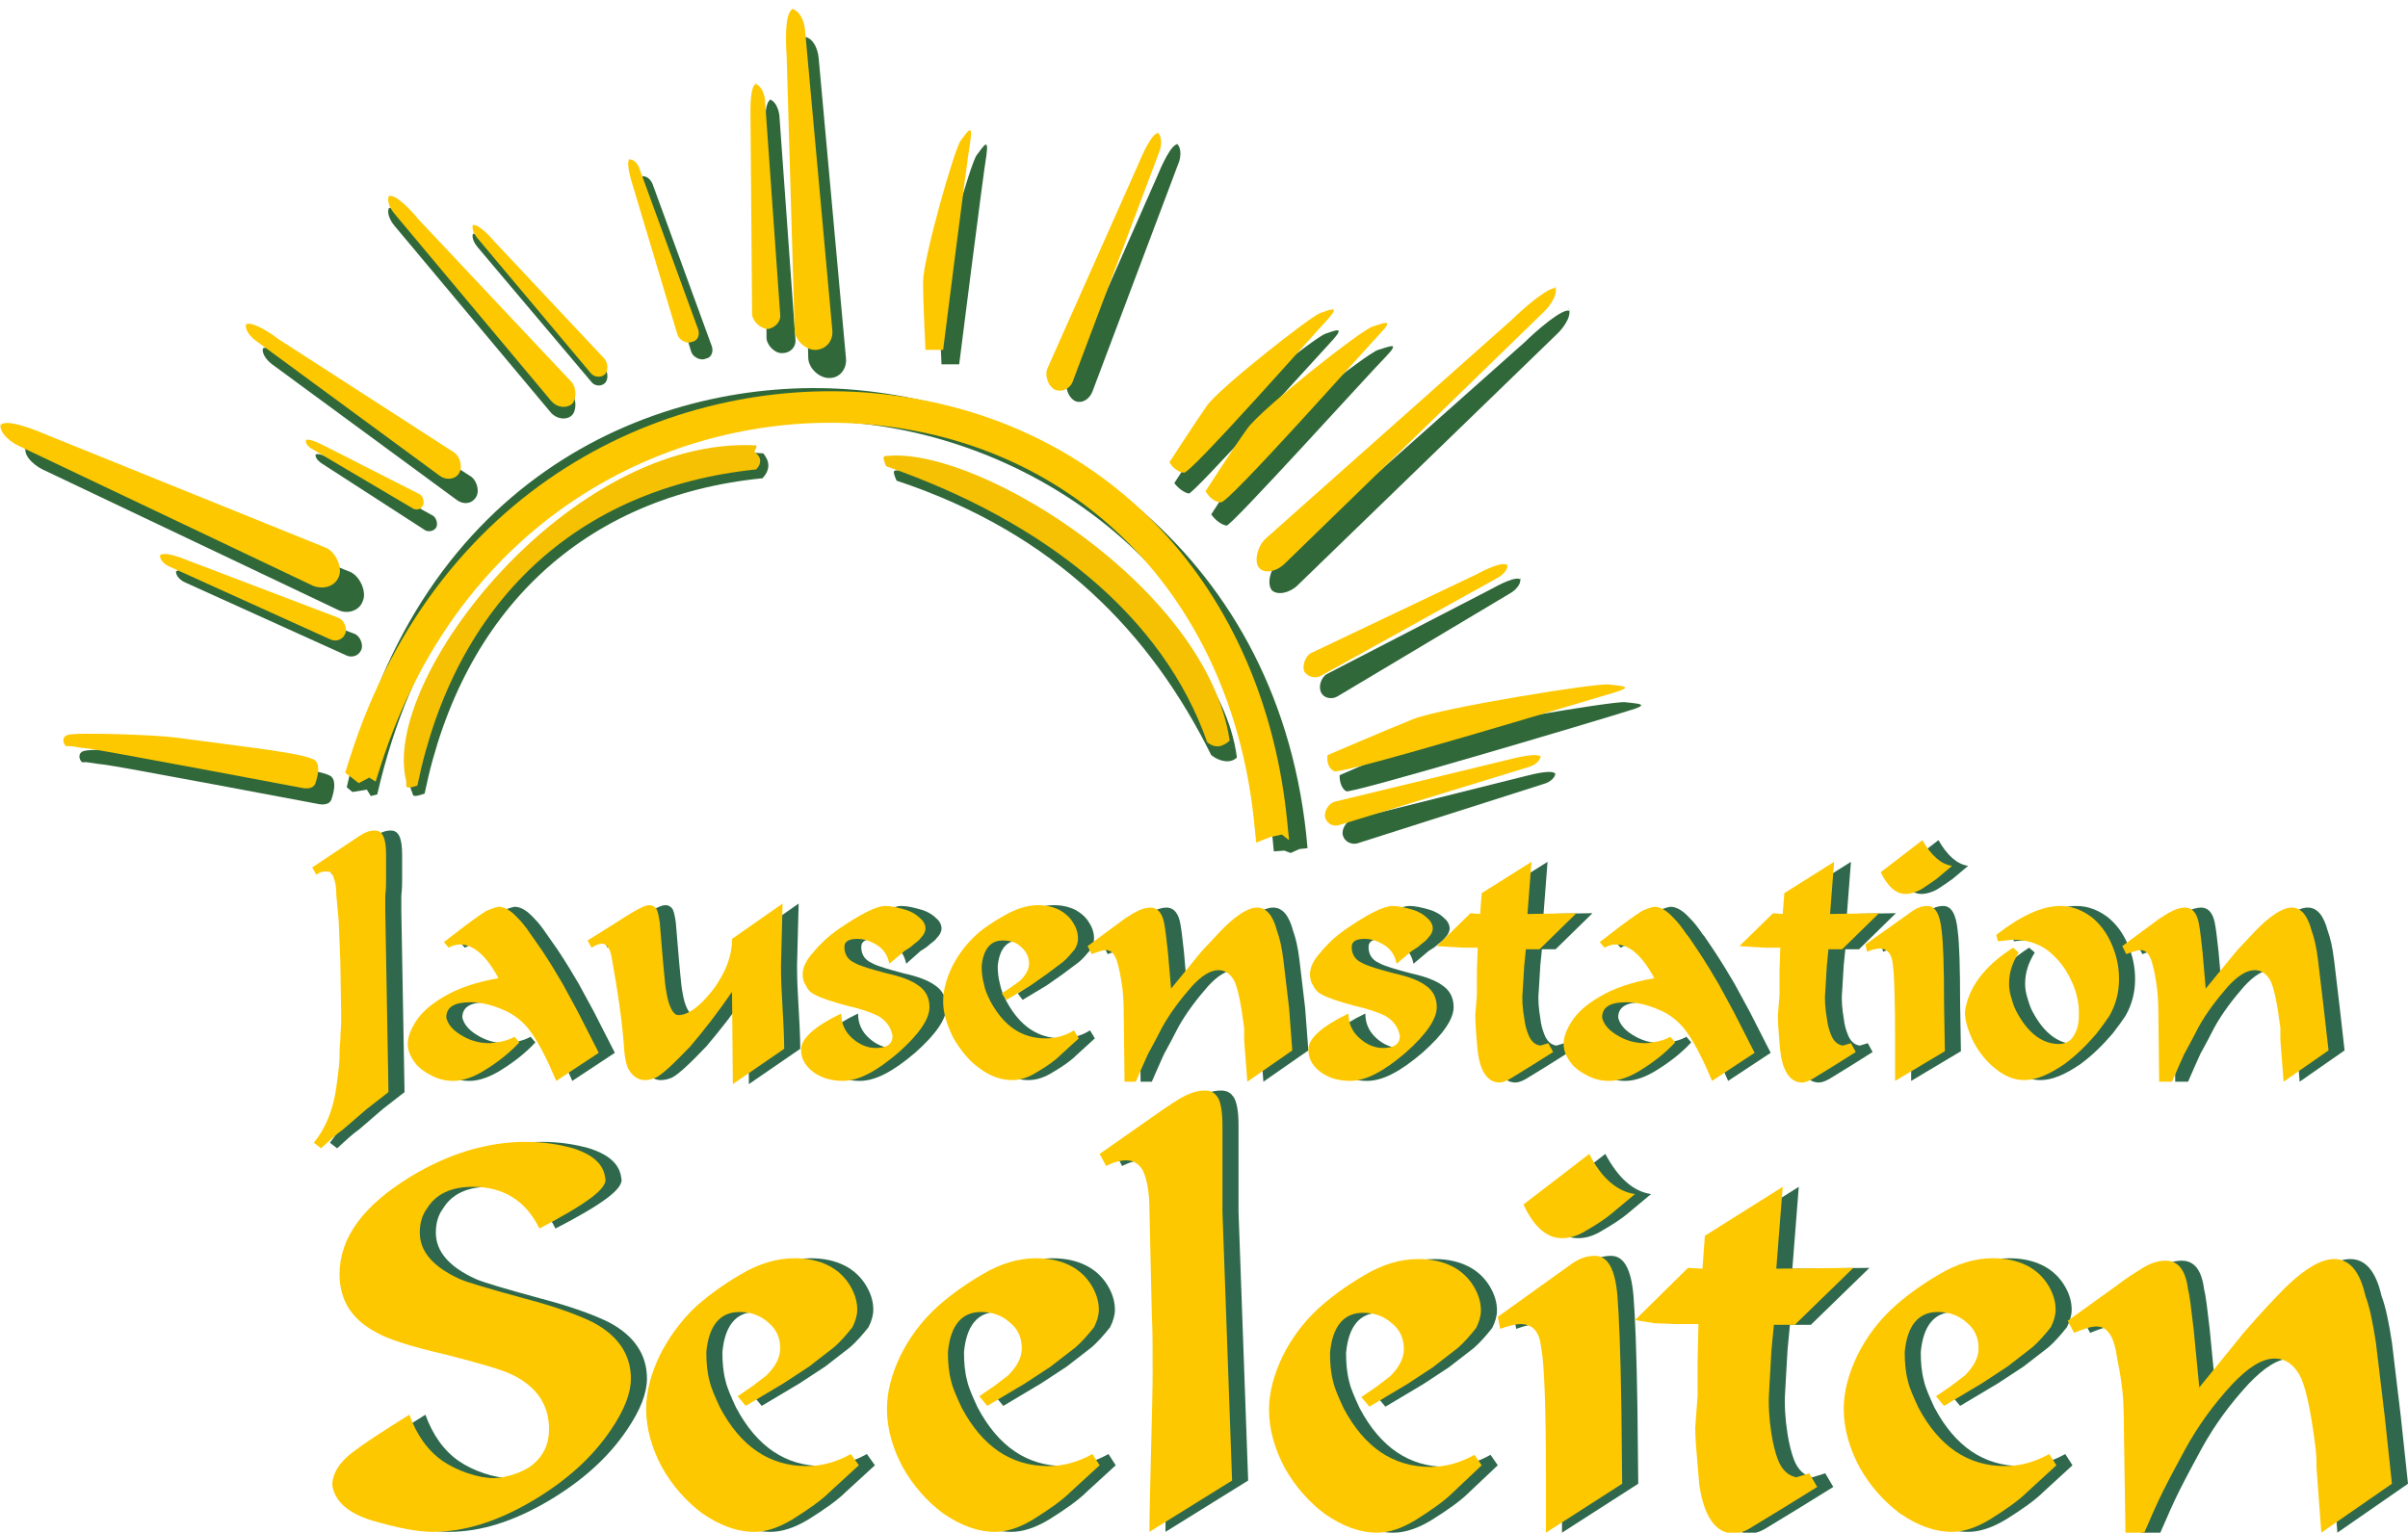 <?xml version="1.0" encoding="utf-8"?>
<!-- Generator: Adobe Illustrator 22.1.0, SVG Export Plug-In . SVG Version: 6.00 Build 0)  -->
<svg version="1.1" id="Layer_1" xmlns="http://www.w3.org/2000/svg" xmlns:xlink="http://www.w3.org/1999/xlink" x="0px" y="0px"
	 viewBox="0 0 300 191" style="enable-background:new 0 0 300 191;" xml:space="preserve">
<style type="text/css">
	.st0{fill:#2F684C;}
	.st1{fill:#FDC800;}
	.st2{fill:#30683A;}
	.st3{fill:#F5C102;}
</style>
<g>
	<path class="st0" d="M69.2,153.1c-1.7-3.5-4.5-5.2-8.3-5.2c-2.7,0-4.6,0.9-5.7,2.7c-0.6,0.8-0.9,1.8-0.9,3c0,2.4,1.7,4.3,5,5.8
		c0.9,0.4,3.6,1.2,8,2.4c4.2,1.1,7,2.2,8.6,3c3.2,1.7,4.7,4.1,4.7,7c0,1.8-0.8,3.9-2.5,6.4c-2.3,3.4-5.5,6.3-9.7,8.8
		c-4.4,2.6-8.5,3.9-12.5,3.9c-1.9,0-4.4-0.5-7.5-1.4c-3-0.9-4.7-2.4-5-4.4c0-1.4,0.8-2.8,2.5-4.1c1.3-1,3.7-2.6,7.1-4.7
		c0.9,2.5,2.3,4.5,4.2,5.8c0.9,0.6,1.9,1.1,3.1,1.5c1.2,0.4,2.3,0.6,3.2,0.6c0.8,0,1.7-0.2,2.6-0.5c0.9-0.3,1.7-0.7,2.3-1.2
		c1.3-1.1,2-2.5,2-4.4c0-3-1.5-5.2-4.4-6.7c-1.4-0.7-4.2-1.5-8.5-2.6c-4.3-1-7.2-1.9-8.7-2.8c-3-1.6-4.5-4-4.5-7.2
		c0-4.6,3-8.6,8.9-12.2c4.8-2.9,9.6-4.3,14.3-4.3c2.2,0,4.1,0.3,5.9,0.8c2.5,0.8,3.8,2,4,3.7C77.8,148.1,75,150.1,69.2,153.1z"/>
	<path class="st0" d="M109,182.6l-3.6,3.3c-1.1,1.1-2.7,2.2-4.6,3.4c-1.8,1.1-3.4,1.6-4.8,1.6c-2.2,0-4.3-0.8-6.5-2.3
		c-2-1.5-3.7-3.4-5-5.7c-1.3-2.4-2-4.9-2-7.3c0-2.2,0.6-4.4,1.7-6.7c1.1-2.2,2.5-4.1,4.2-5.8c1.5-1.4,3.5-2.9,5.9-4.3
		c2.2-1.3,4.4-2,6.7-2c1.6,0,3,0.3,4.2,0.9c1.2,0.6,2.1,1.5,2.7,2.5c0.6,1,0.9,2,0.9,3c0,0.7-0.2,1.4-0.6,2.2
		c-0.8,1-1.5,1.8-2.3,2.5l-3.1,2.4l-3.2,2.1l-4.7,2.8l-1-1.2l1.9-1.3l1.7-1.3c1.1-1.1,1.7-2.2,1.7-3.4c0-1.3-0.5-2.4-1.5-3.2
		c-1-0.9-2.2-1.3-3.6-1.3c-2.4,0-3.8,1.7-4.1,5c0,1.3,0.1,2.5,0.4,3.6c0.2,0.9,0.7,2,1.3,3.3c2.6,4.9,6.2,7.3,10.8,7.3
		c1.9,0,3.7-0.5,5.5-1.5L109,182.6z"/>
	<path class="st0" d="M139,182.6l-3.6,3.3c-1.1,1.1-2.7,2.2-4.6,3.4c-1.8,1.1-3.4,1.6-4.8,1.6c-2.2,0-4.3-0.8-6.5-2.3
		c-2-1.5-3.7-3.4-5-5.7c-1.3-2.4-2-4.9-2-7.3c0-2.2,0.6-4.4,1.7-6.7c1.1-2.2,2.5-4.1,4.3-5.8c1.5-1.4,3.5-2.9,5.9-4.3
		c2.2-1.3,4.4-2,6.7-2c1.6,0,3,0.3,4.2,0.9c1.2,0.6,2.1,1.5,2.7,2.5c0.6,1,0.9,2,0.9,3c0,0.7-0.2,1.4-0.6,2.2
		c-0.8,1-1.5,1.8-2.3,2.5l-3.1,2.4l-3.2,2.1l-4.7,2.8l-1-1.2l1.9-1.3l1.7-1.3c1.1-1.1,1.7-2.2,1.7-3.4c0-1.3-0.5-2.4-1.5-3.2
		c-1-0.9-2.2-1.3-3.6-1.3c-2.4,0-3.8,1.7-4.1,5c0,1.3,0.1,2.5,0.4,3.6c0.2,0.9,0.7,2,1.3,3.3c2.6,4.9,6.2,7.3,10.8,7.3
		c1.9,0,3.7-0.5,5.5-1.5L139,182.6z"/>
	<path class="st0" d="M145.2,190.9c0-2.2,0.1-5.5,0.2-9.9c0.1-4.4,0.2-7.7,0.2-9.9c0-3.1,0-5.5-0.1-7.2l-0.3-13.2
		c0-2.1-0.3-3.7-0.8-4.8c-0.5-0.9-1.2-1.3-2.1-1.3c-0.7,0-1.5,0.2-2.5,0.7l-0.8-1.5l7.7-5.4c1-0.7,1.8-1.2,2.3-1.5
		c1.2-0.7,2.2-1,3.1-1c0.8,0,1.3,0.3,1.7,1c0.3,0.6,0.5,1.7,0.5,3.3v10.8l1.2,33.5L145.2,190.9z"/>
	<path class="st0" d="M186.6,182.6L183,186c-1.1,1.1-2.7,2.2-4.6,3.4c-1.8,1.1-3.4,1.6-4.8,1.6c-2.2,0-4.3-0.8-6.5-2.3
		c-2-1.5-3.7-3.4-5-5.7c-1.3-2.4-2-4.9-2-7.3c0-2.2,0.6-4.4,1.7-6.7c1.1-2.2,2.5-4.1,4.3-5.8c1.5-1.4,3.5-2.9,5.9-4.3
		c2.2-1.3,4.4-2,6.7-2c1.6,0,3,0.3,4.2,0.9c1.2,0.6,2.1,1.5,2.7,2.5c0.6,1,0.9,2,0.9,3c0,0.7-0.2,1.4-0.6,2.2
		c-0.8,1-1.5,1.8-2.3,2.5l-3.1,2.4l-3.2,2.1l-4.7,2.8l-1-1.2l1.9-1.3l1.7-1.3c1.1-1.1,1.7-2.2,1.7-3.4c0-1.3-0.5-2.4-1.5-3.2
		c-1-0.9-2.2-1.3-3.6-1.3c-2.4,0-3.8,1.7-4.1,5c0,1.3,0.1,2.5,0.4,3.6c0.2,0.9,0.7,2,1.3,3.3c2.6,4.9,6.2,7.3,10.8,7.3
		c1.9,0,3.7-0.5,5.5-1.5L186.6,182.6z"/>
	<path class="st0" d="M194.6,191v-6.8c0-8.8-0.2-14.3-0.6-16.3c-0.2-1.9-1-2.9-2.6-2.9c-0.5,0-1.4,0.2-2.5,0.6l-0.3-1.5l9.2-6.6
		c1-0.7,1.9-1,2.9-1c1.6,0,2.5,1.6,2.8,4.9c0.2,2.4,0.4,7.1,0.5,14.1l0.1,9.4L194.6,191z M205.7,148.8l-3,2.5c-0.6,0.5-1.6,1.2-3,2
		c-1.1,0.7-2.1,1-3.1,1c-1.9,0-3.5-1.4-4.8-4.2l8.2-6.3C201.6,146.8,203.5,148.5,205.7,148.8z"/>
	<path class="st0" d="M205.7,164.5l6.6-6.5l1.8,0.1l0.3-4.1l9.7-6.1l-0.8,10.2l9.6-0.1l-7.3,7.1H223l-0.3,3.1l-0.3,5.3
		c-0.1,1.5,0,3.3,0.3,5.2c0.2,1.3,0.5,2.4,0.8,3.2c0.5,1.3,1.3,2,2.3,2.2l1.6-0.5l1,1.7l-4.2,2.6l-4.1,2.5c-0.8,0.5-1.5,0.7-2.1,0.7
		c-2.2,0-3.7-2-4.3-6.1c0-0.1-0.1-1.3-0.3-3.6c-0.2-2.1-0.2-3.2-0.2-3.5l0.3-4v-4.4l0.1-4.5h-2.7l-2.8-0.1L205.7,164.5z"/>
	<path class="st0" d="M258.2,182.6l-3.6,3.3c-1.1,1.1-2.7,2.2-4.6,3.4c-1.8,1.1-3.4,1.6-4.8,1.6c-2.2,0-4.3-0.8-6.5-2.3
		c-2-1.5-3.7-3.4-5-5.7c-1.3-2.4-2-4.9-2-7.3c0-2.2,0.6-4.4,1.7-6.7c1.1-2.2,2.5-4.1,4.3-5.8c1.5-1.4,3.5-2.9,5.9-4.3
		c2.2-1.3,4.4-2,6.7-2c1.6,0,3,0.3,4.2,0.9c1.2,0.6,2.1,1.5,2.7,2.5c0.6,1,0.9,2,0.9,3c0,0.7-0.2,1.4-0.6,2.2
		c-0.8,1-1.5,1.8-2.3,2.5l-3.1,2.4l-3.2,2.1l-4.7,2.8l-1-1.2l1.9-1.3l1.7-1.3c1.1-1.1,1.7-2.2,1.7-3.4c0-1.3-0.5-2.4-1.5-3.2
		c-1-0.9-2.2-1.3-3.6-1.3c-2.4,0-3.8,1.7-4.1,5c0,1.3,0.1,2.5,0.4,3.6c0.2,0.9,0.7,2,1.3,3.3c2.6,4.9,6.2,7.3,10.8,7.3
		c1.9,0,3.7-0.5,5.5-1.5L258.2,182.6z"/>
	<path class="st0" d="M300,184.9l-8.8,6.1l-0.6-8.1c0-0.6,0-1.4-0.1-2.3c-0.6-4.9-1.3-8.1-2.1-9.4c-0.8-1.3-1.8-1.9-3-1.9
		c-1.6,0-3.3,1.1-5.3,3.2c-2.3,2.5-4.2,5.1-5.8,8c-0.8,1.5-1.8,3.3-2.8,5.3c-0.7,1.4-1.5,3.2-2.4,5.3h-2.3l-0.2-13.2
		c0-2.5-0.1-4.3-0.3-5.5c-0.1-1-0.4-2.3-0.7-4.1c-0.4-2-1.2-3-2.4-3c-0.7,0-1.6,0.3-2.8,0.8l-0.8-1.5l4.3-3.1
		c0.7-0.5,1.7-1.2,2.9-2.1c0.7-0.5,1.4-0.9,2-1.3c1.1-0.7,2.1-1,3-1c1.6,0,2.5,1.2,2.8,3.6c0.2,0.7,0.4,2.4,0.7,5l0.7,7.2l5.6-6.9
		c0.7-0.8,2-2.3,3.9-4.3c3-3.2,5.4-4.8,7.3-4.8c1.9,0,3.2,1.5,3.9,4.6c0.5,1.3,0.9,3.2,1.3,5.8l1.1,9.2L300,184.9z"/>
</g>
<g>
	<path class="st0" d="M42,143.1l-0.9-0.7c1.4-1.7,2.4-4,2.8-6.9c0.2-1.6,0.4-2.8,0.4-3.8c0-0.5,0-1.2,0.1-2.1c0-0.9,0.1-1.6,0.1-2.1
		v-1.4l-0.1-6.3l-0.2-5l-0.3-3.3c0-0.9-0.1-1.6-0.4-2.3c-0.1-0.4-0.4-0.6-0.8-0.6c-0.5,0-0.9,0.1-1.3,0.4l-0.5-0.9l3-2l3-2
		c0.6-0.4,1.2-0.6,1.8-0.6c1,0,1.4,1,1.4,3v3.3c0,0.3,0,0.9-0.1,1.8c0,0.8,0,1.4,0,1.9l0.4,22.6l-2.7,2.1l-2.9,2.5
		C43.8,141.4,42.9,142.3,42,143.1z"/>
	<path class="st0" d="M71.3,134.7c-1.1-2.6-2.1-4.6-3.1-6c-0.9-1.3-2.1-2.3-3.6-2.9c-1.4-0.6-2.7-0.9-4-0.9c-2,0-3,0.6-3,1.9
		c0.2,0.9,0.9,1.7,2.2,2.4c1.1,0.6,2.2,0.8,3.2,0.8c1.4-0.1,2.4-0.4,3.1-0.8l0.6,0.7c-1.2,1.3-2.6,2.4-4.2,3.4
		c-1.4,0.9-2.8,1.4-4,1.4c-1,0-1.9-0.2-2.8-0.7c-1-0.5-1.7-1.1-2.1-1.7c-0.5-0.7-0.8-1.4-0.8-2.2c0-0.8,0.3-1.7,1-2.8
		c0.7-1.1,1.8-2.1,3.5-3.1c1.7-1,3.9-1.8,6.8-2.3c-1.5-2.8-3.1-4.2-4.8-4.2c-0.4,0-0.9,0.1-1.4,0.4l-0.6-0.7l2.6-2
		c0.7-0.5,1.6-1.2,2.7-1.9c0.5-0.2,1-0.4,1.5-0.5c0.8,0,1.6,0.5,2.5,1.5c0.4,0.4,0.9,1,1.5,1.9c0.2,0.3,0.7,1,1.4,2
		c1,1.5,1.9,3,2.6,4.2l1.9,3.5l2.6,5.1L71.3,134.7z"/>
	<path class="st0" d="M83.7,134.3c-0.5,0.2-0.9,0.3-1.4,0.3c-0.7,0-1.4-0.4-1.9-1.2c-0.4-0.6-0.6-1.7-0.7-3.4
		c-0.2-2.7-0.7-6.3-1.5-10.7c-0.2-1.1-0.6-1.7-1.2-1.7c-0.4,0-0.8,0.2-1.3,0.5l-0.5-0.9l3.2-2c0.8-0.5,1.8-1.2,3.1-1.9
		c0.6-0.3,1-0.5,1.4-0.5c0.4,0,0.7,0.2,0.9,0.5c0.2,0.4,0.3,1,0.4,1.7l0.4,4.8c0.2,2.1,0.3,3.3,0.4,3.7c0.3,2,0.9,3,1.5,3
		c1.2,0,2.6-1,4.2-3c0.5-0.6,0.9-1.3,1.3-2c0.8-1.5,1.2-3,1.2-4.4V117l6.3-4.4l-0.2,7.7c0,0.6,0,1.8,0.1,3.5
		c0.2,3.3,0.3,5.6,0.3,6.9l-6.4,4.4l-0.1-11.5c-1.7,2.5-3.5,4.8-5.2,6.8C85.9,132.6,84.5,133.9,83.7,134.3z"/>
	<path class="st0" d="M112.9,120.1c-0.2-1-0.7-1.8-1.5-2.3c-0.8-0.5-1.6-0.8-2.5-0.8c-1,0-1.6,0.3-1.6,1c0,0.9,0.4,1.6,1.3,2
		c0.7,0.4,2.1,0.8,4,1.3c1.8,0.4,3.1,0.9,3.9,1.5c0.9,0.6,1.4,1.5,1.4,2.7c0,1.5-1.3,3.4-3.9,5.7c-2.7,2.3-4.9,3.5-6.9,3.5
		c-0.7,0-1.4-0.1-2.1-0.3c-0.6-0.2-1.2-0.5-1.7-0.9c-1-0.8-1.4-1.7-1.4-2.7c0-1.4,1.7-2.9,5-4.5c0,1.3,0.5,2.3,1.4,3.1
		c0.9,0.8,1.9,1.2,2.9,1.2c1.4,0,2.1-0.5,2.1-1.5c-0.2-1.1-0.8-1.9-1.8-2.5c-0.8-0.4-2.2-0.9-4.1-1.3c-1.8-0.5-3.1-0.9-4-1.4
		c-0.4-0.2-0.8-0.6-1-1.1c-0.3-0.4-0.4-0.9-0.4-1.4c0-0.8,0.4-1.7,1.3-2.7c0.4-0.5,0.9-1,1.3-1.4c0.6-0.6,1.2-1,1.7-1.4
		c2.9-2,4.9-3,6-3c0.7,0,1.6,0.2,2.6,0.5c0.6,0.2,1.2,0.5,1.7,1c0.5,0.4,0.7,0.9,0.7,1.3c0,0.4-0.2,0.8-0.6,1.2
		c-0.1,0.2-0.5,0.5-1,0.9c-0.2,0.2-0.5,0.4-1,0.7L112.9,120.1z"/>
	<path class="st0" d="M136.4,129.4l-2.3,2.1c-0.7,0.7-1.7,1.4-2.9,2.1c-1.1,0.7-2.1,1-3.1,1c-1.4,0-2.8-0.5-4.1-1.5
		c-1.3-0.9-2.3-2.2-3.2-3.7c-0.8-1.6-1.3-3.1-1.3-4.6c0-1.4,0.4-2.8,1.1-4.3c0.7-1.4,1.6-2.6,2.7-3.7c0.9-0.9,2.2-1.8,3.8-2.7
		c1.4-0.8,2.8-1.3,4.2-1.3c1,0,1.9,0.2,2.7,0.6c0.7,0.4,1.3,0.9,1.7,1.6c0.4,0.6,0.6,1.3,0.6,1.9c0,0.5-0.1,0.9-0.4,1.4
		c-0.5,0.6-1,1.2-1.5,1.6l-2,1.5l-2,1.4l-3,1.8l-0.6-0.8l1.2-0.8l1.1-0.8c0.7-0.7,1.1-1.4,1.1-2.1c0-0.8-0.3-1.5-1-2.1
		s-1.4-0.8-2.3-0.8c-1.5,0-2.4,1.1-2.6,3.2c0,0.8,0.1,1.6,0.3,2.3c0.1,0.6,0.4,1.3,0.8,2.1c1.7,3.1,3.9,4.6,6.9,4.6
		c1.2,0,2.4-0.3,3.5-1L136.4,129.4z"/>
	<path class="st0" d="M163,130.9l-5.6,3.9l-0.4-5.2c0-0.4,0-0.9,0-1.5c-0.4-3.1-0.8-5.1-1.3-6c-0.5-0.8-1.1-1.2-1.9-1.2
		c-1,0-2.1,0.7-3.3,2c-1.4,1.6-2.7,3.3-3.7,5.1c-0.5,1-1.1,2.1-1.8,3.4c-0.4,0.9-0.9,2-1.5,3.4h-1.4l-0.1-8.4c0-1.6-0.1-2.8-0.2-3.5
		c-0.1-0.6-0.2-1.5-0.5-2.6c-0.3-1.3-0.8-1.9-1.5-1.9c-0.4,0-1,0.2-1.8,0.5l-0.5-1l2.7-2c0.4-0.3,1.1-0.8,1.9-1.4
		c0.5-0.3,0.9-0.6,1.3-0.8c0.7-0.4,1.4-0.6,1.9-0.6c1,0,1.6,0.8,1.8,2.3c0.1,0.5,0.2,1.5,0.4,3.2l0.4,4.6l3.6-4.4
		c0.4-0.5,1.3-1.4,2.5-2.7c1.9-2,3.5-3,4.6-3c1.2,0,2,1,2.5,2.9c0.3,0.8,0.6,2,0.8,3.7l0.7,5.9L163,130.9z"/>
	<path class="st0" d="M176.1,120.1c-0.2-1-0.7-1.8-1.5-2.3c-0.8-0.5-1.6-0.8-2.5-0.8c-1,0-1.6,0.3-1.6,1c0,0.9,0.4,1.6,1.3,2
		c0.7,0.4,2.1,0.8,4,1.3c1.8,0.4,3.1,0.9,3.9,1.5c0.9,0.6,1.4,1.5,1.4,2.7c0,1.5-1.3,3.4-3.9,5.7c-2.7,2.3-4.9,3.5-6.9,3.5
		c-0.7,0-1.4-0.1-2.1-0.3c-0.6-0.2-1.2-0.5-1.7-0.9c-1-0.8-1.4-1.7-1.4-2.7c0-1.4,1.7-2.9,5-4.5c0,1.3,0.5,2.3,1.4,3.1
		c0.9,0.8,1.9,1.2,2.9,1.2c1.4,0,2.1-0.5,2.1-1.5c-0.2-1.1-0.8-1.9-1.8-2.5c-0.8-0.4-2.2-0.9-4-1.3c-1.8-0.5-3.1-0.9-4-1.4
		c-0.4-0.2-0.8-0.6-1-1.1c-0.3-0.4-0.4-0.9-0.4-1.4c0-0.8,0.4-1.7,1.3-2.7c0.4-0.5,0.9-1,1.3-1.4c0.6-0.6,1.2-1,1.7-1.4
		c2.9-2,4.9-3,6-3c0.7,0,1.6,0.2,2.6,0.5c0.6,0.2,1.2,0.5,1.7,1c0.5,0.4,0.7,0.9,0.7,1.3c0,0.4-0.2,0.8-0.6,1.2
		c-0.1,0.2-0.5,0.5-1,0.9c-0.2,0.2-0.5,0.4-1,0.7L176.1,120.1z"/>
	<path class="st0" d="M181,117.9l4.2-4.1l1.2,0.1l0.2-2.6l6.2-3.9l-0.5,6.5l6.1-0.1l-4.6,4.5h-1.7l-0.2,2l-0.2,3.3
		c-0.1,1,0,2.1,0.2,3.3c0.1,0.9,0.3,1.5,0.5,2c0.3,0.8,0.8,1.3,1.5,1.4l1-0.3l0.6,1.1l-2.7,1.7l-2.6,1.6c-0.5,0.3-1,0.5-1.4,0.5
		c-1.4,0-2.4-1.3-2.7-3.9c0,0-0.1-0.8-0.2-2.3c-0.1-1.3-0.1-2.1-0.1-2.2l0.2-2.5V121l0.1-2.9h-1.7l-1.8-0.1L181,117.9z"/>
	<path class="st0" d="M215.3,134.7c-1.1-2.6-2.1-4.6-3.1-6c-0.9-1.3-2.1-2.3-3.6-2.9c-1.4-0.6-2.7-0.9-4-0.9c-2,0-3,0.6-3,1.9
		c0.2,0.9,0.9,1.7,2.2,2.4c1.1,0.6,2.2,0.8,3.2,0.8c1.4-0.1,2.4-0.4,3.1-0.8l0.6,0.7c-1.2,1.3-2.6,2.4-4.2,3.4
		c-1.4,0.9-2.8,1.4-4,1.4c-1,0-1.9-0.2-2.8-0.7c-1-0.5-1.7-1.1-2.1-1.7c-0.5-0.7-0.8-1.4-0.8-2.2c0-0.8,0.3-1.7,1-2.8
		c0.7-1.1,1.8-2.1,3.5-3.1c1.7-1,3.9-1.8,6.8-2.3c-1.5-2.8-3.1-4.2-4.8-4.2c-0.4,0-0.9,0.1-1.4,0.4l-0.6-0.7l2.6-2
		c0.7-0.5,1.6-1.2,2.7-1.9c0.5-0.2,0.9-0.4,1.5-0.5c0.8,0,1.6,0.5,2.5,1.5c0.4,0.4,0.9,1,1.5,1.9c0.3,0.3,0.7,1,1.4,2
		c1,1.5,1.9,3,2.6,4.2l1.9,3.5l2.6,5.1L215.3,134.7z"/>
	<path class="st0" d="M218.8,117.9l4.2-4.1l1.2,0.1l0.2-2.6l6.2-3.9l-0.5,6.5l6.1-0.1l-4.6,4.5h-1.7l-0.2,2l-0.2,3.3
		c-0.1,1,0,2.1,0.2,3.3c0.1,0.9,0.3,1.5,0.5,2c0.3,0.8,0.8,1.3,1.5,1.4l1-0.3l0.6,1.1l-2.7,1.7l-2.6,1.6c-0.5,0.3-1,0.5-1.4,0.5
		c-1.4,0-2.4-1.3-2.7-3.9c0,0-0.1-0.8-0.2-2.3c-0.1-1.3-0.1-2.1-0.1-2.2l0.2-2.5V121l0.1-2.9h-1.7l-1.8-0.1L218.8,117.9z"/>
	<path class="st0" d="M238.1,134.7v-4.3c0-5.6-0.1-9.1-0.3-10.3c-0.1-1.2-0.7-1.9-1.6-1.9c-0.3,0-0.9,0.1-1.6,0.4l-0.2-0.9l5.9-4.2
		c0.6-0.4,1.2-0.6,1.8-0.6c1,0,1.6,1,1.8,3.1c0.2,1.5,0.3,4.5,0.3,9l0.1,6L238.1,134.7z M245.2,107.9l-1.9,1.6
		c-0.4,0.3-1,0.7-1.9,1.3c-0.7,0.4-1.4,0.6-2,0.6c-1.2,0-2.2-0.9-3.1-2.7l5.2-4C242.6,106.6,243.8,107.7,245.2,107.9z"/>
	<path class="st0" d="M253.5,118.7c-0.8,1.3-1.2,2.5-1.2,3.9c0,0.6,0.1,1.2,0.3,1.8c0.2,0.7,0.4,1.3,0.7,1.8
		c1.4,2.6,3.2,3.9,5.2,3.9c0.9,0,1.6-0.4,2-1.3c0.4-0.7,0.5-1.5,0.5-2.5c0-1.4-0.3-2.8-1-4.2c-0.7-1.5-1.6-2.6-2.8-3.6
		c-1.2-0.9-2.7-1.4-4.4-1.4l-1.9,0.2l-0.2-0.8c3.1-2.4,5.7-3.6,8-3.6c1.4,0,2.7,0.5,3.9,1.4c1.1,0.9,1.9,2,2.5,3.4s0.9,2.8,0.9,4.3
		c0,1.7-0.4,3.2-1.2,4.6c-0.4,0.6-0.9,1.3-1.6,2.2c-1.2,1.4-2.5,2.7-4,3.8c-1.9,1.3-3.5,2-5,2c-1.3,0-2.5-0.5-3.7-1.5
		c-1-0.8-1.9-1.9-2.6-3.2c-0.7-1.4-1.1-2.7-1.1-3.8c0.4-3,2.4-5.7,6-8L253.5,118.7z"/>
	<path class="st0" d="M292.1,130.9l-5.6,3.9l-0.4-5.2c0-0.4,0-0.9,0-1.5c-0.4-3.1-0.8-5.1-1.3-6c-0.5-0.8-1.1-1.2-1.9-1.2
		c-1,0-2.1,0.7-3.3,2c-1.4,1.6-2.7,3.3-3.7,5.1c-0.5,1-1.1,2.1-1.8,3.4c-0.4,0.9-0.9,2-1.5,3.4H271l-0.1-8.4c0-1.6-0.1-2.8-0.2-3.5
		c-0.1-0.6-0.2-1.5-0.5-2.6c-0.3-1.3-0.8-1.9-1.5-1.9c-0.4,0-1,0.2-1.8,0.5l-0.5-1l2.7-2c0.4-0.3,1.1-0.8,1.9-1.4
		c0.5-0.3,0.9-0.6,1.3-0.8c0.7-0.4,1.4-0.6,1.9-0.6c1,0,1.6,0.8,1.8,2.3c0.1,0.5,0.2,1.5,0.4,3.2l0.4,4.6l3.6-4.4
		c0.4-0.5,1.3-1.4,2.5-2.7c1.9-2,3.5-3,4.6-3c1.2,0,2,1,2.5,2.9c0.3,0.8,0.6,2,0.8,3.7l0.7,5.9L292.1,130.9z"/>
</g>
<g>
	<path class="st1" d="M67.2,153.1c-1.7-3.5-4.5-5.2-8.3-5.2c-2.7,0-4.6,0.9-5.7,2.7c-0.6,0.8-0.9,1.8-0.9,3c0,2.4,1.7,4.3,5,5.8
		c0.9,0.4,3.6,1.2,8,2.4c4.2,1.1,7,2.2,8.6,3c3.2,1.7,4.7,4.1,4.7,7c0,1.8-0.8,3.9-2.5,6.4c-2.3,3.4-5.5,6.3-9.7,8.8
		c-4.4,2.6-8.5,3.9-12.5,3.9c-1.9,0-4.4-0.5-7.5-1.4c-3-0.9-4.7-2.4-5-4.4c0-1.4,0.8-2.8,2.5-4.1c1.3-1,3.7-2.6,7.1-4.7
		c0.9,2.5,2.3,4.5,4.2,5.8c0.9,0.6,1.9,1.1,3.1,1.5c1.2,0.4,2.3,0.6,3.2,0.6c0.8,0,1.7-0.2,2.6-0.5c0.9-0.3,1.7-0.7,2.3-1.2
		c1.3-1.1,2-2.5,2-4.4c0-3-1.5-5.2-4.4-6.7c-1.4-0.7-4.2-1.5-8.5-2.6c-4.3-1-7.2-1.9-8.7-2.8c-3-1.6-4.5-4-4.5-7.2
		c0-4.6,3-8.6,8.9-12.2c4.8-2.9,9.6-4.3,14.3-4.3c2.2,0,4.1,0.3,5.9,0.8c2.5,0.8,3.8,2,4,3.7C75.8,148.1,72.9,150.1,67.2,153.1z"/>
	<path class="st1" d="M107,182.6l-3.6,3.3c-1.1,1.1-2.7,2.2-4.6,3.4c-1.8,1.1-3.4,1.6-4.8,1.6c-2.2,0-4.3-0.8-6.5-2.3
		c-2-1.5-3.7-3.4-5-5.7c-1.3-2.4-2-4.9-2-7.3c0-2.2,0.6-4.4,1.7-6.7c1.1-2.2,2.5-4.1,4.2-5.8c1.5-1.4,3.5-2.9,5.9-4.3
		c2.2-1.3,4.4-2,6.7-2c1.6,0,3,0.3,4.2,0.9c1.2,0.6,2.1,1.5,2.7,2.5c0.6,1,0.9,2,0.9,3c0,0.7-0.2,1.4-0.6,2.2
		c-0.8,1-1.5,1.8-2.3,2.5l-3.1,2.4l-3.2,2.1l-4.7,2.8l-1-1.2l1.9-1.3l1.7-1.3c1.1-1.1,1.7-2.2,1.7-3.4c0-1.3-0.5-2.4-1.5-3.2
		c-1-0.9-2.2-1.3-3.6-1.3c-2.4,0-3.8,1.7-4.1,5c0,1.3,0.1,2.5,0.4,3.6c0.2,0.9,0.7,2,1.3,3.3c2.6,4.9,6.2,7.3,10.8,7.3
		c1.9,0,3.7-0.5,5.5-1.5L107,182.6z"/>
	<path class="st1" d="M137,182.6l-3.6,3.3c-1.1,1.1-2.7,2.2-4.6,3.4c-1.8,1.1-3.4,1.6-4.8,1.6c-2.2,0-4.3-0.8-6.5-2.3
		c-2-1.5-3.7-3.4-5-5.7c-1.3-2.4-2-4.9-2-7.3c0-2.2,0.6-4.4,1.7-6.7c1.1-2.2,2.5-4.1,4.3-5.8c1.5-1.4,3.5-2.9,5.9-4.3
		c2.2-1.3,4.4-2,6.7-2c1.6,0,3,0.3,4.2,0.9c1.2,0.6,2.1,1.5,2.7,2.5c0.6,1,0.9,2,0.9,3c0,0.7-0.2,1.4-0.6,2.2
		c-0.8,1-1.5,1.8-2.3,2.5l-3.1,2.4l-3.2,2.1l-4.7,2.8l-1-1.2l1.9-1.3l1.7-1.3c1.1-1.1,1.7-2.2,1.7-3.4c0-1.3-0.5-2.4-1.5-3.2
		c-1-0.9-2.2-1.3-3.6-1.3c-2.4,0-3.8,1.7-4.1,5c0,1.3,0.1,2.5,0.4,3.6c0.2,0.9,0.7,2,1.3,3.3c2.6,4.9,6.2,7.3,10.8,7.3
		c1.9,0,3.7-0.5,5.5-1.5L137,182.6z"/>
	<path class="st1" d="M143.2,190.9c0-2.2,0.1-5.5,0.2-9.9c0.1-4.4,0.2-7.7,0.2-9.9c0-3.1,0-5.5-0.1-7.2l-0.3-13.2
		c0-2.1-0.3-3.7-0.8-4.8c-0.5-0.9-1.2-1.3-2.1-1.3c-0.7,0-1.5,0.2-2.5,0.7l-0.8-1.5l7.7-5.4c1-0.7,1.8-1.2,2.3-1.5
		c1.2-0.7,2.2-1,3.1-1c0.8,0,1.3,0.3,1.7,1c0.3,0.6,0.5,1.7,0.5,3.3v10.8l1.2,33.5L143.2,190.9z"/>
	<path class="st1" d="M184.6,182.6L181,186c-1.1,1.1-2.7,2.2-4.6,3.4c-1.8,1.1-3.4,1.6-4.8,1.6c-2.2,0-4.3-0.8-6.5-2.3
		c-2-1.5-3.7-3.4-5-5.7c-1.3-2.4-2-4.9-2-7.3c0-2.2,0.6-4.4,1.7-6.7c1.1-2.2,2.5-4.1,4.3-5.8c1.5-1.4,3.5-2.9,5.9-4.3
		c2.2-1.3,4.4-2,6.7-2c1.6,0,3,0.3,4.2,0.9c1.2,0.6,2.1,1.5,2.7,2.5c0.6,1,0.9,2,0.9,3c0,0.7-0.2,1.4-0.6,2.2
		c-0.8,1-1.5,1.8-2.3,2.5l-3.1,2.4l-3.2,2.1l-4.7,2.8l-1-1.2l1.9-1.3l1.7-1.3c1.1-1.1,1.7-2.2,1.7-3.4c0-1.3-0.5-2.4-1.5-3.2
		c-1-0.9-2.2-1.3-3.6-1.3c-2.4,0-3.8,1.7-4.1,5c0,1.3,0.1,2.5,0.4,3.6c0.2,0.9,0.7,2,1.3,3.3c2.6,4.9,6.2,7.3,10.8,7.3
		c1.9,0,3.7-0.5,5.5-1.5L184.6,182.6z"/>
	<path class="st1" d="M192.6,191v-6.8c0-8.8-0.2-14.3-0.6-16.3c-0.2-1.9-1-2.9-2.6-2.9c-0.5,0-1.4,0.2-2.5,0.6l-0.3-1.5l9.2-6.6
		c1-0.7,1.9-1,2.9-1c1.6,0,2.5,1.6,2.8,4.9c0.2,2.4,0.4,7.1,0.5,14.1l0.1,9.4L192.6,191z M203.7,148.8l-3,2.5c-0.6,0.5-1.6,1.2-3,2
		c-1.1,0.7-2.1,1-3.1,1c-1.9,0-3.5-1.4-4.8-4.2l8.2-6.3C199.5,146.8,201.5,148.5,203.7,148.8z"/>
	<path class="st1" d="M203.7,164.5l6.6-6.5l1.8,0.1l0.3-4.1l9.7-6.1l-0.8,10.2l9.6-0.1l-7.3,7.1H221l-0.3,3.1l-0.3,5.3
		c-0.1,1.5,0,3.3,0.3,5.2c0.2,1.3,0.5,2.4,0.8,3.2c0.5,1.3,1.3,2,2.3,2.2l1.6-0.5l1,1.7l-4.2,2.6l-4.1,2.5c-0.8,0.5-1.5,0.7-2.1,0.7
		c-2.2,0-3.7-2-4.3-6.1c0-0.1-0.1-1.3-0.3-3.6c-0.2-2.1-0.2-3.2-0.2-3.5l0.3-4v-4.4l0.1-4.5h-2.7l-2.8-0.1L203.7,164.5z"/>
	<path class="st1" d="M256.2,182.6l-3.6,3.3c-1.1,1.1-2.7,2.2-4.6,3.4c-1.8,1.1-3.4,1.6-4.8,1.6c-2.2,0-4.3-0.8-6.5-2.3
		c-2-1.5-3.7-3.4-5-5.7c-1.3-2.4-2-4.9-2-7.3c0-2.2,0.6-4.4,1.7-6.7c1.1-2.2,2.5-4.1,4.3-5.8c1.5-1.4,3.5-2.9,5.9-4.3
		c2.2-1.3,4.4-2,6.7-2c1.6,0,3,0.3,4.2,0.9c1.2,0.6,2.1,1.5,2.7,2.5c0.6,1,0.9,2,0.9,3c0,0.7-0.2,1.4-0.6,2.2
		c-0.8,1-1.5,1.8-2.3,2.5l-3.1,2.4l-3.2,2.1l-4.7,2.8l-1-1.2l1.9-1.3l1.7-1.3c1.1-1.1,1.7-2.2,1.7-3.4c0-1.3-0.5-2.4-1.5-3.2
		c-1-0.9-2.2-1.3-3.6-1.3c-2.4,0-3.8,1.7-4.1,5c0,1.3,0.1,2.5,0.4,3.6c0.2,0.9,0.7,2,1.3,3.3c2.6,4.9,6.2,7.3,10.8,7.3
		c1.9,0,3.7-0.5,5.5-1.5L256.2,182.6z"/>
	<path class="st1" d="M298,184.9l-8.8,6.1l-0.6-8.1c0-0.6,0-1.4-0.1-2.3c-0.6-4.9-1.3-8.1-2.1-9.4c-0.8-1.3-1.8-1.9-3-1.9
		c-1.6,0-3.3,1.1-5.3,3.2c-2.3,2.5-4.2,5.1-5.8,8c-0.8,1.5-1.8,3.3-2.8,5.3c-0.7,1.4-1.5,3.2-2.4,5.3h-2.3l-0.2-13.2
		c0-2.5-0.1-4.3-0.3-5.5c-0.1-1-0.4-2.3-0.7-4.1c-0.4-2-1.2-3-2.4-3c-0.7,0-1.6,0.3-2.8,0.8l-0.8-1.5l4.3-3.1
		c0.7-0.5,1.7-1.2,2.9-2.1c0.7-0.5,1.4-0.9,2-1.3c1.1-0.7,2.1-1,3-1c1.6,0,2.5,1.2,2.8,3.6c0.2,0.7,0.4,2.4,0.7,5l0.7,7.2l5.6-6.9
		c0.7-0.8,2-2.3,3.9-4.3c3-3.2,5.4-4.8,7.3-4.8c1.9,0,3.2,1.5,3.9,4.6c0.5,1.3,0.9,3.2,1.3,5.8l1.1,9.2L298,184.9z"/>
</g>
<g>
	<path class="st1" d="M40,143.1l-0.9-0.7c1.4-1.7,2.4-4,2.8-6.9c0.2-1.6,0.4-2.8,0.4-3.8c0-0.5,0-1.2,0.1-2.1c0-0.9,0.1-1.6,0.1-2.1
		v-1.4l-0.1-6.3l-0.2-5l-0.3-3.3c0-0.9-0.1-1.6-0.4-2.3c-0.1-0.4-0.4-0.6-0.8-0.6c-0.5,0-0.9,0.1-1.3,0.4l-0.5-0.9l3-2l3-2
		c0.6-0.4,1.2-0.6,1.8-0.6c1,0,1.4,1,1.4,3v3.3c0,0.3,0,0.9-0.1,1.8c0,0.8,0,1.4,0,1.9l0.4,22.6l-2.7,2.1l-2.9,2.5
		C41.8,141.4,40.9,142.3,40,143.1z"/>
	<path class="st1" d="M69.3,134.7c-1.1-2.6-2.1-4.6-3.1-6c-0.9-1.3-2.1-2.3-3.6-2.9c-1.4-0.6-2.7-0.9-4-0.9c-2,0-3,0.6-3,1.9
		c0.2,0.9,0.9,1.7,2.2,2.4c1.1,0.6,2.2,0.8,3.2,0.8c1.4-0.1,2.4-0.4,3.1-0.8l0.6,0.7c-1.2,1.3-2.6,2.4-4.2,3.4
		c-1.4,0.9-2.8,1.4-4,1.4c-1,0-1.9-0.2-2.8-0.7c-1-0.5-1.7-1.1-2.1-1.7c-0.5-0.7-0.8-1.4-0.8-2.2c0-0.8,0.3-1.7,1-2.8
		c0.7-1.1,1.8-2.1,3.5-3.1c1.7-1,3.9-1.8,6.8-2.3c-1.5-2.8-3.1-4.2-4.8-4.2c-0.4,0-0.9,0.1-1.4,0.4l-0.6-0.7l2.6-2
		c0.7-0.5,1.6-1.2,2.7-1.9c0.5-0.2,1-0.4,1.5-0.5c0.8,0,1.6,0.5,2.5,1.5c0.4,0.4,0.9,1,1.5,1.9c0.2,0.3,0.7,1,1.4,2
		c1,1.5,1.9,3,2.6,4.2l1.9,3.5l2.6,5.1L69.3,134.7z"/>
	<path class="st1" d="M81.7,134.3c-0.5,0.2-0.9,0.3-1.4,0.3c-0.7,0-1.4-0.4-1.9-1.2c-0.4-0.6-0.6-1.7-0.7-3.4
		c-0.2-2.7-0.7-6.3-1.5-10.7c-0.2-1.1-0.6-1.7-1.2-1.7c-0.4,0-0.8,0.2-1.3,0.5l-0.5-0.9l3.2-2c0.8-0.5,1.8-1.2,3.1-1.9
		c0.6-0.3,1-0.5,1.4-0.5c0.4,0,0.7,0.2,0.9,0.5c0.2,0.4,0.3,1,0.4,1.7l0.4,4.8c0.2,2.1,0.3,3.3,0.4,3.7c0.3,2,0.9,3,1.5,3
		c1.2,0,2.6-1,4.2-3c0.5-0.6,0.9-1.3,1.3-2c0.8-1.5,1.2-3,1.2-4.4V117l6.3-4.4l-0.2,7.7c0,0.6,0,1.8,0.1,3.5
		c0.2,3.3,0.3,5.6,0.3,6.9l-6.4,4.4l-0.1-11.5c-1.7,2.5-3.5,4.8-5.2,6.8C83.9,132.6,82.5,133.9,81.7,134.3z"/>
	<path class="st1" d="M110.8,120.1c-0.2-1-0.7-1.8-1.5-2.3c-0.8-0.5-1.6-0.8-2.5-0.8c-1,0-1.6,0.3-1.6,1c0,0.9,0.4,1.6,1.3,2
		c0.7,0.4,2.1,0.8,4,1.3c1.8,0.4,3.1,0.9,3.9,1.5c0.9,0.6,1.4,1.5,1.4,2.7c0,1.5-1.3,3.4-3.9,5.7c-2.7,2.3-4.9,3.5-6.9,3.5
		c-0.7,0-1.4-0.1-2.1-0.3c-0.6-0.2-1.2-0.5-1.7-0.9c-1-0.8-1.4-1.7-1.4-2.7c0-1.4,1.7-2.9,5-4.5c0,1.3,0.5,2.3,1.4,3.1
		c0.9,0.8,1.9,1.2,2.9,1.2c1.4,0,2.1-0.5,2.1-1.5c-0.2-1.1-0.8-1.9-1.8-2.5c-0.8-0.4-2.2-0.9-4-1.3c-1.8-0.5-3.1-0.9-4-1.4
		c-0.4-0.2-0.8-0.6-1-1.1c-0.3-0.4-0.4-0.9-0.4-1.4c0-0.8,0.4-1.7,1.3-2.7c0.4-0.5,0.9-1,1.3-1.4c0.6-0.6,1.2-1,1.7-1.4
		c2.9-2,4.9-3,6-3c0.7,0,1.6,0.2,2.6,0.5c0.6,0.2,1.2,0.5,1.7,1c0.5,0.4,0.7,0.9,0.7,1.3c0,0.4-0.2,0.8-0.6,1.2
		c-0.1,0.2-0.5,0.5-1,0.9c-0.2,0.2-0.5,0.4-1,0.7L110.8,120.1z"/>
	<path class="st1" d="M134.4,129.4l-2.3,2.1c-0.7,0.7-1.7,1.4-2.9,2.1c-1.1,0.7-2.1,1-3.1,1c-1.4,0-2.8-0.5-4.1-1.5
		c-1.3-0.9-2.3-2.2-3.2-3.7c-0.8-1.6-1.3-3.1-1.3-4.6c0-1.4,0.4-2.8,1.1-4.3c0.7-1.4,1.6-2.6,2.7-3.7c0.9-0.9,2.2-1.8,3.8-2.7
		c1.4-0.8,2.8-1.3,4.2-1.3c1,0,1.9,0.2,2.7,0.6c0.7,0.4,1.3,0.9,1.7,1.6c0.4,0.6,0.6,1.3,0.6,1.9c0,0.5-0.1,0.9-0.4,1.4
		c-0.5,0.6-1,1.2-1.5,1.6l-2,1.5l-2,1.4l-3,1.8l-0.6-0.8l1.2-0.8l1.1-0.8c0.7-0.7,1.1-1.4,1.1-2.1c0-0.8-0.3-1.5-1-2.1
		c-0.6-0.6-1.4-0.8-2.3-0.8c-1.5,0-2.4,1.1-2.6,3.2c0,0.8,0.1,1.6,0.3,2.3c0.1,0.6,0.4,1.3,0.8,2.1c1.7,3.1,3.9,4.6,6.9,4.6
		c1.2,0,2.4-0.3,3.5-1L134.4,129.4z"/>
	<path class="st1" d="M161,130.9l-5.6,3.9l-0.4-5.2c0-0.4,0-0.9,0-1.5c-0.4-3.1-0.8-5.1-1.3-6c-0.5-0.8-1.1-1.2-1.9-1.2
		c-1,0-2.1,0.7-3.3,2c-1.4,1.6-2.7,3.3-3.7,5.1c-0.5,1-1.1,2.1-1.8,3.4c-0.4,0.9-0.9,2-1.5,3.4h-1.4l-0.1-8.4c0-1.6-0.1-2.8-0.2-3.5
		c-0.1-0.6-0.2-1.5-0.5-2.6c-0.3-1.3-0.8-1.9-1.5-1.9c-0.4,0-1,0.2-1.8,0.5l-0.5-1l2.7-2c0.4-0.3,1.1-0.8,1.9-1.4
		c0.5-0.3,0.9-0.6,1.3-0.8c0.7-0.4,1.4-0.6,1.9-0.6c1,0,1.6,0.8,1.8,2.3c0.1,0.5,0.2,1.5,0.4,3.2l0.4,4.6l3.6-4.4
		c0.4-0.5,1.3-1.4,2.5-2.7c1.9-2,3.5-3,4.6-3c1.2,0,2,1,2.5,2.9c0.3,0.8,0.6,2,0.8,3.7l0.7,5.9L161,130.9z"/>
	<path class="st1" d="M174,120.1c-0.2-1-0.7-1.8-1.5-2.3c-0.8-0.5-1.6-0.8-2.5-0.8c-1,0-1.6,0.3-1.6,1c0,0.9,0.4,1.6,1.3,2
		c0.7,0.4,2.1,0.8,4,1.3c1.8,0.4,3.1,0.9,3.9,1.5c0.9,0.6,1.4,1.5,1.4,2.7c0,1.5-1.3,3.4-3.9,5.7c-2.7,2.3-4.9,3.5-6.9,3.5
		c-0.7,0-1.4-0.1-2.1-0.3c-0.6-0.2-1.2-0.5-1.7-0.9c-1-0.8-1.4-1.7-1.4-2.7c0-1.4,1.7-2.9,5-4.5c0,1.3,0.5,2.3,1.4,3.1
		c0.9,0.8,1.9,1.2,2.9,1.2c1.4,0,2.1-0.5,2.1-1.5c-0.2-1.1-0.8-1.9-1.8-2.5c-0.8-0.4-2.2-0.9-4-1.3c-1.8-0.5-3.1-0.9-4-1.4
		c-0.4-0.2-0.8-0.6-1-1.1c-0.3-0.4-0.4-0.9-0.4-1.4c0-0.8,0.4-1.7,1.3-2.7c0.4-0.5,0.9-1,1.3-1.4c0.6-0.6,1.2-1,1.7-1.4
		c2.9-2,4.9-3,6-3c0.7,0,1.6,0.2,2.6,0.5c0.6,0.2,1.2,0.5,1.7,1c0.5,0.4,0.7,0.9,0.7,1.3c0,0.4-0.2,0.8-0.6,1.2
		c-0.1,0.2-0.5,0.5-1,0.9c-0.2,0.2-0.5,0.4-1,0.7L174,120.1z"/>
	<path class="st1" d="M179,117.9l4.2-4.1l1.2,0.1l0.2-2.6l6.2-3.9l-0.5,6.5l6.1-0.1l-4.6,4.5h-1.7l-0.2,2l-0.2,3.3
		c-0.1,1,0,2.1,0.2,3.3c0.1,0.9,0.3,1.5,0.5,2c0.3,0.8,0.8,1.3,1.5,1.4l1-0.3l0.6,1.1l-2.7,1.7l-2.6,1.6c-0.5,0.3-1,0.5-1.4,0.5
		c-1.4,0-2.4-1.3-2.7-3.9c0,0-0.1-0.8-0.2-2.3c-0.1-1.3-0.1-2.1-0.1-2.2l0.2-2.5V121l0.1-2.9h-1.7l-1.8-0.1L179,117.9z"/>
	<path class="st1" d="M213.3,134.7c-1.1-2.6-2.1-4.6-3.1-6c-0.9-1.3-2.1-2.3-3.6-2.9c-1.4-0.6-2.7-0.9-4-0.9c-2,0-3,0.6-3,1.9
		c0.2,0.9,0.9,1.7,2.2,2.4c1.1,0.6,2.2,0.8,3.2,0.8c1.4-0.1,2.4-0.4,3.1-0.8l0.6,0.7c-1.2,1.3-2.6,2.4-4.2,3.4
		c-1.4,0.9-2.8,1.4-4,1.4c-1,0-1.9-0.2-2.8-0.7c-1-0.5-1.7-1.1-2.1-1.7c-0.5-0.7-0.8-1.4-0.8-2.2c0-0.8,0.3-1.7,1-2.8
		c0.7-1.1,1.8-2.1,3.5-3.1c1.7-1,3.9-1.8,6.8-2.3c-1.5-2.8-3.1-4.2-4.8-4.2c-0.4,0-0.9,0.1-1.4,0.4l-0.6-0.7l2.6-2
		c0.7-0.5,1.6-1.2,2.7-1.9c0.5-0.2,0.9-0.4,1.5-0.5c0.8,0,1.6,0.5,2.5,1.5c0.4,0.4,0.9,1,1.5,1.9c0.3,0.3,0.7,1,1.4,2
		c1,1.5,1.9,3,2.6,4.2l1.9,3.5l2.6,5.1L213.3,134.7z"/>
	<path class="st1" d="M216.7,117.9l4.2-4.1l1.2,0.1l0.2-2.6l6.2-3.9l-0.5,6.5l6.1-0.1l-4.6,4.5h-1.7l-0.2,2l-0.2,3.3
		c-0.1,1,0,2.1,0.2,3.3c0.1,0.9,0.3,1.5,0.5,2c0.3,0.8,0.8,1.3,1.5,1.4l1-0.3l0.6,1.1l-2.7,1.7l-2.6,1.6c-0.5,0.3-1,0.5-1.4,0.5
		c-1.4,0-2.4-1.3-2.7-3.9c0,0-0.1-0.8-0.2-2.3c-0.1-1.3-0.1-2.1-0.1-2.2l0.2-2.5V121l0.1-2.9H220l-1.8-0.1L216.7,117.9z"/>
	<path class="st1" d="M236.1,134.7v-4.3c0-5.6-0.1-9.1-0.3-10.3c-0.1-1.2-0.7-1.9-1.6-1.9c-0.3,0-0.9,0.1-1.6,0.4l-0.2-0.9l5.9-4.2
		c0.6-0.4,1.2-0.6,1.8-0.6c1,0,1.6,1,1.8,3.1c0.2,1.5,0.3,4.5,0.3,9l0.1,6L236.1,134.7z M243.2,107.9l-1.9,1.6
		c-0.4,0.3-1,0.7-1.9,1.3c-0.7,0.4-1.4,0.6-2,0.6c-1.2,0-2.2-0.9-3.1-2.7l5.2-4C240.6,106.6,241.8,107.7,243.2,107.9z"/>
	<path class="st1" d="M251.5,118.7c-0.8,1.3-1.2,2.5-1.2,3.9c0,0.6,0.1,1.2,0.3,1.8c0.2,0.7,0.4,1.3,0.7,1.8
		c1.4,2.6,3.2,3.9,5.2,3.9c0.9,0,1.6-0.4,2-1.3c0.4-0.7,0.5-1.5,0.5-2.5c0-1.4-0.3-2.8-1-4.2c-0.7-1.5-1.6-2.6-2.8-3.6
		c-1.2-0.9-2.7-1.4-4.4-1.4l-1.9,0.2l-0.2-0.8c3.1-2.4,5.7-3.6,8-3.6c1.4,0,2.7,0.5,3.9,1.4c1.1,0.9,1.9,2,2.5,3.4s0.9,2.8,0.9,4.3
		c0,1.7-0.4,3.2-1.2,4.6c-0.4,0.6-0.9,1.3-1.6,2.2c-1.2,1.4-2.5,2.7-4,3.8c-1.9,1.3-3.5,2-5,2c-1.3,0-2.5-0.5-3.7-1.5
		c-1-0.8-1.9-1.9-2.6-3.2c-0.7-1.4-1.1-2.7-1.1-3.8c0.4-3,2.4-5.7,6-8L251.5,118.7z"/>
	<path class="st1" d="M290.1,130.9l-5.6,3.9l-0.4-5.2c0-0.4,0-0.9,0-1.5c-0.4-3.1-0.8-5.1-1.3-6c-0.5-0.8-1.1-1.2-1.9-1.2
		c-1,0-2.1,0.7-3.3,2c-1.4,1.6-2.7,3.3-3.7,5.1c-0.5,1-1.1,2.1-1.8,3.4c-0.4,0.9-0.9,2-1.5,3.4H269l-0.1-8.4c0-1.6-0.1-2.8-0.2-3.5
		c-0.1-0.6-0.2-1.5-0.5-2.6c-0.3-1.3-0.8-1.9-1.5-1.9c-0.4,0-1,0.2-1.8,0.5l-0.5-1l2.7-2c0.4-0.3,1.1-0.8,1.9-1.4
		c0.5-0.3,0.9-0.6,1.3-0.8c0.7-0.4,1.4-0.6,1.9-0.6c1,0,1.6,0.8,1.8,2.3c0.1,0.5,0.2,1.5,0.4,3.2l0.4,4.6l3.6-4.4
		c0.4-0.5,1.3-1.4,2.5-2.7c1.9-2,3.5-3,4.6-3c1.2,0,2,1,2.5,2.9c0.3,0.8,0.6,2,0.8,3.7l0.7,5.9L290.1,130.9z"/>
</g>
<path class="st2" d="M41.3,96.8c0.6,0.6,0.3,1.9,0,2.8c-0.3,0.9-1.6,0.6-1.6,0.6s-25.4-4.8-26.6-4.9s-2.3-0.4-2.7-0.3
	c-0.4,0.1-0.9-1.1,0-1.4c0.9-0.4,11.2,0,13.4,0.3s10.8,1.4,12,1.6C36.9,95.7,40.7,96.2,41.3,96.8z"/>
<path class="st1" d="M39.3,94.8c0.6,0.6,0.3,1.9,0,2.8c-0.3,0.9-1.6,0.6-1.6,0.6s-25.4-4.8-26.6-4.9c-1.2-0.1-2.3-0.4-2.7-0.3
	c-0.4,0.1-0.9-1.1,0-1.4c0.9-0.4,11.2,0,13.4,0.3c2.2,0.3,10.8,1.4,12,1.6S38.7,94.2,39.3,94.8z"/>
<g>
	<path class="st2" d="M43.2,81.7l-20.1-9.1c-0.7-0.3-1.4-1-1.1-1.7l-0.1,0.4c0.3-0.7,2.7,0.2,3.4,0.5L44.2,79c0.7,0.3,1.1,1.4,0.8,2
		v0C44.7,81.7,43.9,82,43.2,81.7z"/>
	<path class="st1" d="M41.2,79.7l-20.1-9.1c-0.7-0.3-1.4-1-1.1-1.7l-0.1,0.4c0.3-0.7,2.7,0.2,3.4,0.5L42.2,77c0.7,0.3,1.1,1.4,0.8,2
		l0,0C42.7,79.7,41.9,80,41.2,79.7z"/>
</g>
<g>
	<path class="st2" d="M42.1,76L5.3,58.5c-1.2-0.6-2.6-1.9-2-3L3,56.1c0.5-1.2,4.9,0.7,6.1,1.2l34.6,14c1.2,0.6,2,2.5,1.5,3.6v0
		C44.8,76.1,43.3,76.6,42.1,76z"/>
	<path class="st1" d="M39,73L2.2,55.5c-1.2-0.6-2.6-1.9-2-3L0,53.1c0.5-1.2,4.9,0.7,6.1,1.2l34.6,14c1.2,0.6,2,2.5,1.5,3.6h0
		C41.7,73.1,40.3,73.5,39,73z"/>
</g>
<g>
	<path class="st2" d="M53,66.1l-13-8.4c-0.4-0.3-0.9-0.8-0.6-1.3l-0.1,0.3c0.3-0.4,1.8,0.4,2.3,0.7l12.4,6.9
		c0.4,0.3,0.6,1.1,0.3,1.5l0,0C54,66.2,53.4,66.3,53,66.1z"/>
	<path class="st1" d="M51.5,63.4l-12.7-7.5c-0.4-0.2-0.9-0.8-0.6-1.2l-0.1,0.2c0.2-0.4,1.8,0.4,2.2,0.6l12,6.1
		c0.4,0.2,0.6,1,0.4,1.4v0C52.4,63.5,51.9,63.6,51.5,63.4z"/>
</g>
<g>
	<path class="st2" d="M56.9,62.3l-23-16.9c-0.8-0.6-1.5-1.6-1-2.3l-0.2,0.4c0.5-0.7,3.3,1.1,4,1.7l22,14.2c0.8,0.6,1.1,2,0.5,2.7
		l0,0C58.7,62.8,57.7,62.9,56.9,62.3z"/>
	<path class="st1" d="M54.8,59.3l-23-16.9c-0.8-0.6-1.5-1.6-1-2.3l-0.2,0.4c0.5-0.7,3.3,1.1,4,1.7l22,14.2c0.8,0.6,1.1,2,0.5,2.7
		l0,0C56.7,59.7,55.6,59.9,54.8,59.3z"/>
</g>
<g>
	<path class="st2" d="M68.7,51.5L49.2,28.2c-0.7-0.8-1.2-2-0.5-2.6l-0.3,0.4c0.7-0.6,3.1,2,3.7,2.8L71.2,49c0.7,0.8,0.6,2.3,0,2.8
		l0,0C70.5,52.4,69.4,52.2,68.7,51.5z"/>
	<path class="st1" d="M68.7,50L49.2,26.7c-0.7-0.8-1.2-2-0.5-2.6l-0.3,0.4c0.7-0.6,3.1,2,3.7,2.8l19.1,20.3c0.7,0.8,0.6,2.3,0,2.8v0
		C70.5,50.9,69.4,50.8,68.7,50z"/>
</g>
<g>
	<path class="st2" d="M73.6,47.5L59.5,30.8c-0.5-0.6-0.9-1.5-0.4-1.9l-0.2,0.3c0.5-0.4,2.2,1.4,2.7,2l13.7,14.6c0.5,0.6,0.5,1.6,0,2
		l0,0C74.8,48.2,74,48.1,73.6,47.5z"/>
	<path class="st1" d="M73.6,46.5L59.5,29.7c-0.5-0.6-0.9-1.5-0.4-1.9l-0.2,0.3c0.5-0.4,2.2,1.4,2.7,2l13.7,14.6c0.5,0.6,0.5,1.6,0,2
		v0C74.8,47.1,74,47,73.6,46.5z"/>
</g>
<g>
	<path class="st2" d="M88.7,43.2l-7.3-20c-0.2-0.7-0.8-1.4-1.5-1.2l0.3-0.1c-0.6,0.2,0.1,2.6,0.3,3.2l5.6,18.7
		c0.2,0.7,1.2,1.2,1.8,0.9h0C88.6,44.6,88.9,43.9,88.7,43.2z"/>
	<path class="st1" d="M87,41.1l-7.3-20c-0.2-0.7-0.8-1.4-1.5-1.2l0.3-0.1c-0.6,0.2,0.1,2.6,0.3,3.2l5.6,18.7
		c0.2,0.7,1.2,1.2,1.8,0.9l0,0C86.9,42.5,87.2,41.8,87,41.1z"/>
</g>
<g>
	<path class="st2" d="M99.1,42.3l-2-27.9c-0.1-0.9-0.6-2.1-1.5-2l0.5,0c-0.9,0.1-0.8,3.3-0.8,4.2l0.2,25.6c0.1,0.9,1.1,1.9,2,1.8
		l0,0C98.5,44,99.2,43.2,99.1,42.3z"/>
	<path class="st1" d="M97.2,39.2l-1.9-26.8c-0.1-0.9-0.6-2-1.5-2l0.5,0c-0.9,0.1-0.8,3.2-0.8,4.1l0.2,24.7c0.1,0.9,1.1,1.8,2,1.8v0
		C96.6,40.8,97.3,40.1,97.2,39.2z"/>
</g>
<g>
	<path class="st2" d="M105.4,44.7L102,7.3c-0.1-1.3-0.8-2.8-2-2.7l0.6,0c-1.2,0.1-1,4.4-0.9,5.7l1,34.4c0.1,1.3,1.5,2.5,2.7,2.4l0,0
		C104.6,47.1,105.5,46,105.4,44.7z"/>
	<path class="st1" d="M103.7,41.2l-3.4-37.4c-0.1-1.3-0.8-2.8-2-2.7l0.6,0c-1.2,0.1-1,4.4-0.9,5.7l1,34.4c0.1,1.3,1.5,2.5,2.7,2.4h0
		C103,43.5,103.8,42.4,103.7,41.2z"/>
</g>
<g>
	<path class="st2" d="M119.5,45.4h-2.2c0,0-0.3-5.7-0.3-8.5c0-2.8,3.9-16.6,4.7-17.6c0.8-1,1.5-2.3,1.2,0
		C122.5,21.6,119.5,45.4,119.5,45.4z"/>
	<path class="st1" d="M117.5,43.6h-2.2c0,0-0.3-5.7-0.3-8.5s3.9-16.6,4.7-17.6c0.8-1,1.5-2.3,1.2,0
		C120.5,19.8,117.5,43.6,117.5,43.6z"/>
</g>
<g>
	<path class="st2" d="M136.1,48.8l10.7-28.4c0.4-0.9,0.4-2.3-0.4-2.6l0.4,0.2c-0.8-0.3-2.2,2.9-2.6,3.9L133,47.3
		c-0.4,0.9,0.1,2.3,1,2.7l0,0C134.8,50.3,135.7,49.8,136.1,48.8z"/>
	<path class="st1" d="M133.7,47.4L144.4,19c0.4-0.9,0.4-2.3-0.4-2.6l0.4,0.2c-0.8-0.3-2.2,2.9-2.6,3.9l-11.3,25.4
		c-0.4,0.9,0.1,2.3,1,2.7l0,0C132.4,48.9,133.4,48.4,133.7,47.4z"/>
</g>
<g>
	<path class="st2" d="M148.1,61.5c-1-0.2-1.8-1.3-1.8-1.3s3.1-4.8,4.7-7.1c1.6-2.2,12.9-11.1,14.1-11.5c1.2-0.4,2.5-1,1,0.7
		C164.5,44,148.5,61.8,148.1,61.5z"/>
	<path class="st1" d="M147.5,58.9c-1.2-0.1-1.8-1.3-1.8-1.3s3.1-4.8,4.7-7.1c1.6-2.2,12.9-11.1,14.1-11.5c1.2-0.4,2.5-1,1,0.7
		C163.9,41.4,148.2,59.2,147.5,58.9z"/>
</g>
<g>
	<path class="st2" d="M152.8,65.5c-1.1-0.2-1.9-1.4-1.9-1.4s3.4-5.3,5.2-7.8s14.2-12.3,15.6-12.7s2.8-1.1,1,0.8
		C170.9,46.2,153.2,65.8,152.8,65.5z"/>
	<path class="st1" d="M152.1,62.6c-1.3-0.1-1.9-1.4-1.9-1.4s3.4-5.3,5.2-7.8c1.8-2.5,14.2-12.3,15.6-12.7c1.3-0.4,2.8-1.1,1,0.8
		C170.2,43.4,152.9,62.9,152.1,62.6z"/>
</g>
<g>
	<path class="st2" d="M161.7,72.9l32.2-31.2c1.1-1,2.1-2.7,1.4-3.4l0.3,0.5c-0.7-0.7-4.5,2.7-5.6,3.8l-30.7,27.3
		c-1.1,1-1.5,3-0.8,3.7l0,0C159.2,74.2,160.7,73.9,161.7,72.9z"/>
	<path class="st1" d="M160.1,70.2L192.2,39c1.1-1,2.1-2.7,1.4-3.4L194,36c-0.7-0.7-4.5,2.7-5.6,3.8l-30.7,27.3c-1.1,1-1.5,3-0.8,3.7
		l0,0C157.5,71.5,159,71.3,160.1,70.2z"/>
</g>
<g>
	<path class="st2" d="M166.6,86.8l21.6-12.9c0.7-0.4,1.5-1.3,1.1-2l0.2,0.4c-0.4-0.7-3,0.7-3.7,1.1L165.3,84
		c-0.7,0.4-1.1,1.6-0.7,2.3l0,0C164.9,87,165.9,87.2,166.6,86.8z"/>
	<path class="st1" d="M164.6,84.2l22-12.2c0.7-0.4,1.5-1.2,1.1-1.9l0.1,0.4c-0.4-0.7-3,0.6-3.7,1l-20.8,9.9
		c-0.7,0.4-1.1,1.6-0.8,2.3l0,0C163,84.4,163.9,84.6,164.6,84.2z"/>
</g>
<g>
	<path class="st2" d="M167.7,98.6c-0.9-0.6-0.8-2-0.8-2s7.3-3.2,10.9-4.6c3.6-1.4,23-4.6,24.6-4.5c1.6,0.2,3.5,0.2,0.4,1.1
		C199.7,89.6,167.8,99.1,167.7,98.6z"/>
	<path class="st1" d="M166.2,96.1c-1.1-0.6-0.8-2-0.8-2s7.2-3.1,10.7-4.5c3.6-1.4,22.7-4.5,24.3-4.3c1.6,0.2,3.5,0.2,0.4,1.1
		S166.7,96.7,166.2,96.1z"/>
</g>
<g>
	<path class="st2" d="M169.1,105.1l23.2-7.4c0.8-0.2,1.7-0.9,1.4-1.6l0.1,0.4c-0.2-0.7-2.9,0-3.7,0.2l-21.6,5.4
		c-0.8,0.2-1.4,1.3-1.2,2l0,0C167.5,104.9,168.4,105.3,169.1,105.1z"/>
	<path class="st1" d="M166.9,102.8l23.5-7.2c0.8-0.2,1.7-0.9,1.5-1.6l0.1,0.4c-0.2-0.7-3,0-3.8,0.2l-21.9,5.3
		c-0.8,0.2-1.4,1.3-1.2,2l0,0C165.3,102.6,166.1,103.1,166.9,102.8z"/>
</g>
<g>
	<path class="st2" d="M52.9,98.9c-1.8,0.6-1.3,0.2-1.7-0.5c-3.4-13.2,20.3-44,43.9-41.9c0.8,1,0.9,2-0.1,3.1
		C72.8,61.8,57.6,76,52.9,98.9z"/>
</g>
<g>
	<g>
		<path class="st3" d="M52,97.9c-1.8,0.6-1.3,0-1.4-0.6c-3.2-12.8,20.4-43,43.6-41.8c0.2,0.3-0.4,0.7-0.1,0.9
			c0.8,0.6,0.8,1.4,0.1,2.1C71.9,60.8,56.7,75,52,97.9z"/>
	</g>
</g>
<g>
	<path class="st2" d="M111.7,59.9c-0.7-1.6-0.2-1.2,0.4-1.3c10.1-1,39.7,17.7,42,35.8c-0.8,0.8-2.2,0.5-3.2-0.3
		C143.4,79,131.6,66.5,111.7,59.9z"/>
</g>
<g>
	<g>
		<path class="st3" d="M110.4,58.1c-0.7-1.6-0.1-1.2,0.4-1.3c11.5-0.9,39.6,16.6,42.4,35.5c-0.9,0.8-1.8,1-2.8,0.2
			C144.9,76.8,130.2,65,110.4,58.1z"/>
	</g>
</g>
<g>
	<path class="st2" d="M158.7,106.1c-2.9-34.4-29.8-51.9-53.6-53.5C83.5,51.1,55.4,62.3,47,99l-0.8,0.2l-0.5-0.8l-1.8,0.3l-0.7-0.6
		c8.9-39.2,39.1-51.2,62.3-49.6c25.5,1.8,54.3,20.4,57.4,57.2l-1,0.1l-1.1,0.5L160,106L158.7,106.1z"/>
</g>
<g>
	<path class="st1" d="M156.5,105l-0.2-2c-2.6-27.6-21-47.2-46.9-50c-23.3-2.5-51.5,9.7-62,42.5l-0.6,1.9L46,96.9l-1.3,0.7l-0.9-0.7
		l-0.8-0.6l0.6-1.9c11.2-35,41.3-48,66.3-45.3c27.9,3,47.7,24,50.5,53.6l0.2,2l-0.9-0.7l-1.4,0.3L156.5,105z"/>
</g>
</svg>
